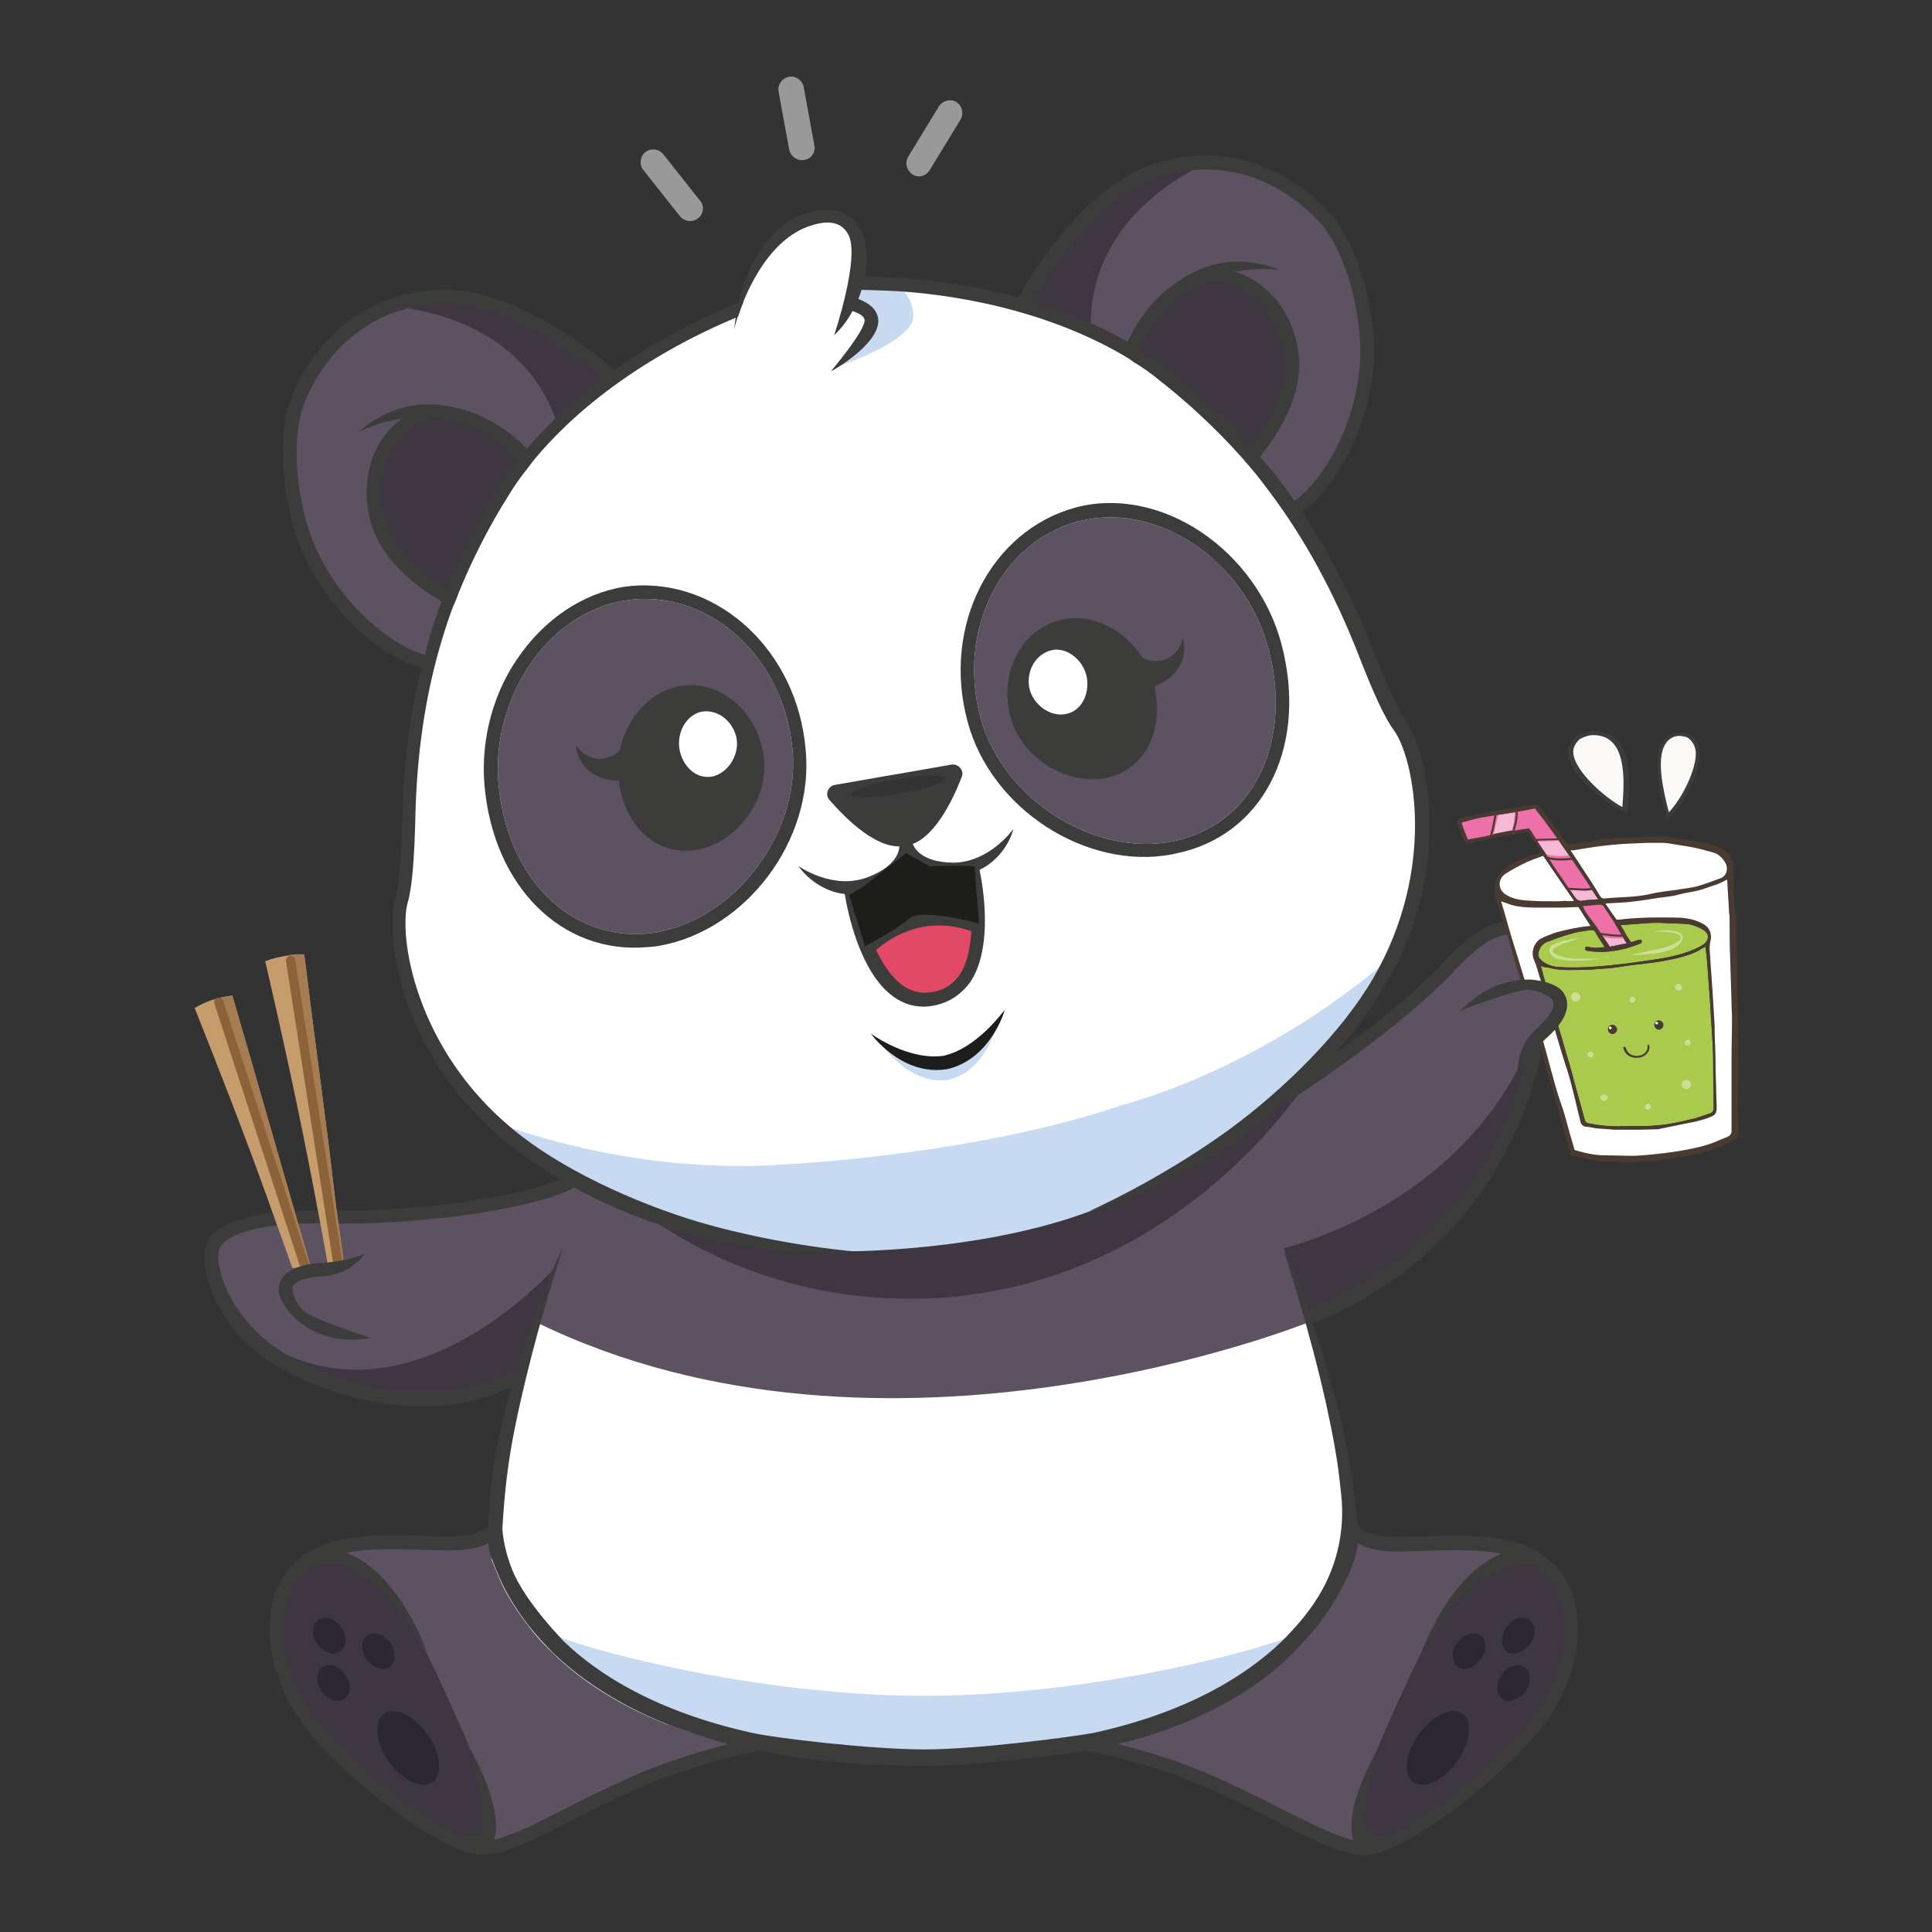 <?xml version="1.0" encoding="utf-8"?>
<!-- Generator: Adobe Illustrator 18.0.0, SVG Export Plug-In . SVG Version: 6.00 Build 0)  -->
<!DOCTYPE svg PUBLIC "-//W3C//DTD SVG 1.1//EN" "http://www.w3.org/Graphics/SVG/1.1/DTD/svg11.dtd">
<svg version="1.1" xmlns="http://www.w3.org/2000/svg" xmlns:xlink="http://www.w3.org/1999/xlink" x="0px" y="0px" width="400px"
	 height="400px" viewBox="0 0 400 400" enable-background="new 0 0 400 400" xml:space="preserve">
<rect x="0" y="0" width="400" height="400" fill="#333333" stroke="none"/>
<g id="Capa_1">
</g>
<g id="Capa_5">
</g>
<g id="Capa_2">
</g>
<g id="Capa_4">
</g>
<g id="Capa_3">
	<g>
		<g>
			<g>
				<path fill="#5C5262" d="M316.4,321c-0.6-0.4-13.9-1.8-14.8-2c-1-0.2-18.4,0.2-18.8,0c-0.4-0.2-4.3-2.8-4.3-2.8
					s-10.8,1.1-11.2,1.1c-0.4,0-44.6,30.5-44.6,30.5l6.1,13.7l30.7,11.5l22.5,10.9l9.5-4.9l22.6-17l8.2-12.9l3.2-12.2l-3.5-10.7
					L316.4,321z"/>
				<path fill="#3E3742" d="M321.2,324.8c0,0-6.4-7-13.9-0.3c-7.5,6.6-13.2,17.9-13.2,17.9s-10.2,20.9-12.2,28.8
					c-2.1,7.8,1.5,11.8,1.5,11.8s6.4-2.2,6.6-2.5c0.2-0.3,19.7-14.2,19.7-14.2s10.4-12.5,10.9-12.9c0.5-0.4,4.9-18,4.7-18.4
					C325.2,334.4,321.2,324.8,321.2,324.8z"/>
				<g>
					<path fill="#2D2830" d="M293.7,359.1c-2.8,4-3.2,8.4-1.1,9.9c2.2,1.5,6.3-0.3,9.1-4.3c2.8-4,3.2-8.4,1.1-9.9
						C300.6,353.2,296.5,355.2,293.7,359.1z"/>
					<path fill="#2D2830" d="M310.9,346.7c-1.3,1.8-1.2,4,0.1,5c1.4,1,3.5,0.2,4.8-1.5c1.3-1.8,1.2-4-0.1-5
						C314.3,344.2,312.2,344.9,310.9,346.7z"/>
					<path fill="#2D2830" d="M311.9,336.9c-1.3,1.8-1.2,4,0.1,5c1.4,1,3.5,0.2,4.8-1.5c1.3-1.8,1.2-4-0.1-5
						C315.3,334.4,313.2,335,311.9,336.9z"/>
					<path fill="#2D2830" d="M301.7,340.1c-1.3,1.8-1.2,4,0.1,5c1.4,1,3.5,0.2,4.8-1.5c1.3-1.8,1.2-4-0.1-5
						C305.1,337.6,303,338.4,301.7,340.1z"/>
				</g>
			</g>
			<path fill="#5C5262" d="M66.1,321c0.6-0.4,13.9-1.8,14.8-2c1-0.2,18.4,0.2,18.8,0c0.4-0.2,4.3-2.8,4.3-2.8s10.8,1.1,11.2,1.1
				c0.4,0,44.6,30.5,44.6,30.5l-6.1,13.7L123,372.9l-22.5,10.9L91,379l-22.6-17L60.2,349L57,336.8l3.5-10.7L66.1,321z"/>
			<path fill="#3E3742" d="M61.3,324.8c0,0,6.4-7,13.9-0.3c7.5,6.6,13.2,17.9,13.2,17.9s10.2,20.9,12.2,28.8
				c2.1,7.8-1.5,11.8-1.5,11.8s-6.4-2.2-6.6-2.5c-0.2-0.3-19.7-14.2-19.7-14.2s-10.4-12.5-10.9-12.9s-4.9-18-4.7-18.4
				C57.4,334.4,61.3,324.8,61.3,324.8z"/>
			<path fill="#FFFFFF" d="M280.6,321.3c-0.1,0.4-0.1,0.6-0.2,0.7c-0.4,1.2-0.9,2.6-1.6,4.3v0c0,0.1-0.1,0.2-0.2,0.3
				c-1.2,2.7-3,5.8-5.5,9.1c-0.2,0.3-0.4,0.5-0.6,0.8c-1.4,1.8-3.1,3.7-5.1,5.6c-4.9,4.8-12.1,9.9-22.3,14.2c-0.6,0.3-1.3,0.5-2,0.8
				l0,0c-0.4,0.2-0.8,0.3-1.2,0.5c-1.7,0.5-3.4,0.9-5.2,1.2l-23.5,2.5l-5.4,0.6l-10.8,1.1l-5.8,0.6l-3-0.3l-9.9-1.1l-15-1.6l-18.7-2
				c-2.3-0.5-4.4-1-6.5-1.6c-0.6-0.2-1.2-0.5-1.7-0.7c-10.1-4.2-17.2-9.4-22-14.1c-2-1.9-3.7-3.8-5.1-5.7c-0.3-0.4-0.6-0.8-0.9-1.2
				c-2.2-3-3.8-5.7-4.9-8.2c-0.1-0.2-0.1-0.3-0.2-0.5v0c-0.6-1.4-1.1-2.6-1.5-3.7c0-12.1,4-31.5,9.6-50.3c1.4-4.7,2.9-8.9,4.5-12.7
				c0,0,0,0,0,0c0,0,0,0,0-0.1c0.1-0.3,0.3-0.7,0.4-1c0,0,0,0,0,0c6.9-15.9,14.4-23.1,14.4-23.1l60.3-14.7l58.2,8.3
				c0,0,9.4,12,17,30.6c0,0,0,0.1,0,0.1c1,2.5,2,5,2.9,7.7c0.6,1.6,1.1,3.3,1.6,4.9C276.3,290.6,280.2,309.2,280.6,321.3z"/>
			<path fill="#5C5262" d="M51.9,253c1,0,24.8-1,24.8-1s20.2-1.7,20.5-1.8c0.3-0.1,21.3-5.2,21.3-5.2l12.2-8.3l5.7-5.8
				c0,0,56.5-11.9,56.9-11.9s56.1,9.4,56.1,9.4s4,6.5,4.4,6.5s34.3-23,34.3-23l16.7-16.3l8.3-3.9l4,3.3l2.3,6.5l-2.2,18.4l-9.3,23.3
				L292,260.8l-20.9,12.9c0,0-87.7,35.5-160.2,0l-3.4,11.6l-10.8,4.2c0,0-15.2,0.4-15.9,0c-0.8-0.4-17.2-4.4-17.2-4.4l-14.2-8.7
				l-5.1-11.7v-8L51.9,253z"/>
			<path fill="#C7DAF2" d="M273.2,335.8c-0.2,0.3-0.4,0.5-0.6,0.8c-1.4,1.8-3.1,3.7-5.1,5.6c-4.9,4.8-12.1,9.9-22.3,14.2
				c-0.6,0.3-1.3,0.5-2,0.8l0,0c-0.4,0.2-0.8,0.3-1.2,0.5c-1.6,0.6-3.3,1.2-5,1.7c-0.2,0.1-0.5,0.2-0.7,0.2l-39.2,3.5l-5.9,0.5
				l-2.9-0.3l-42.4-3.7c-0.8-0.2-1.5-0.5-2.3-0.7h0c-1.6-0.5-3.2-1.1-4.7-1.7c-0.2-0.1-0.4-0.2-0.6-0.2c-0.6-0.2-1.2-0.5-1.7-0.7
				c-10.1-4.2-17.2-9.4-22-14.1c-2-1.9-3.7-3.8-5.1-5.7c-0.3-0.4-0.6-0.8-0.9-1.2c1.8,1,3.7,2.1,5.8,3.1c0.3,0.2,0.8,0.3,1.3,0.5
				c8.4,3.3,42.1,12.2,75.6,12.2c32.9,0,65.9-8.5,75.1-12c0.8-0.3,1.4-0.5,1.8-0.7C269.9,337.6,271.6,336.7,273.2,335.8z"/>
			<g>
				
					<ellipse transform="matrix(-0.578 -0.816 0.816 -0.578 -161.923 640.241)" fill="#2D2830" cx="84.7" cy="362" rx="8.7" ry="4.9"/>
				<path fill="#2D2830" d="M71.5,346.7c1.3,1.8,1.2,4-0.1,5c-1.4,1-3.5,0.2-4.8-1.5c-1.3-1.8-1.2-4,0.1-5
					C68.1,344.2,70.2,344.9,71.5,346.7z"/>
				<path fill="#2D2830" d="M70.6,336.9c1.3,1.8,1.2,4-0.1,5c-1.4,1-3.5,0.2-4.8-1.5s-1.2-4,0.1-5C67.2,334.4,69.3,335,70.6,336.9z"
					/>
				<path fill="#2D2830" d="M80.8,340.1c1.3,1.8,1.2,4-0.1,5c-1.4,1-3.5,0.2-4.8-1.5c-1.3-1.8-1.2-4,0.1-5
					C77.4,337.6,79.5,338.4,80.8,340.1z"/>
			</g>
			<path fill="#3E3742" d="M265.8,258.4c0,0,36.6-8.3,50.9-42.2c0,0-3.6,41.4-45.7,56.5L265.8,258.4z"/>
			<path fill="#3E3742" d="M115,262.3c0,0-29,33.4-59,16.5c0,0,7,16.3,45.9,8.6l6-3.2L115,262.3z"/>
			<path fill="#3E3742" d="M127.6,246.3c1.5,1.9,38.4,25.6,70.4,22.1c32-3.5,72.8-44.8,72.8-44.8L127.6,246.3z"/>
			<path fill="#3E3742" d="M127.6,246.3c1.5,1.9,27.8,26.3,70.4,22.1c48.1-4.8,72.8-44.8,72.8-44.8L127.6,246.3z"/>
			<path fill="#3C3C3B" d="M322.5,324.7c-6.2-7.3-17.5-7-28.4-6.6c-1.1,0-2.3,0.1-3.4,0.1c-6.6,0.2-8.6-1.3-9.1-1.9
				c-0.3-0.3-0.3-0.6-0.3-0.6l-0.3-0.1c-0.5-7.4-1.8-15-3.6-22.2c0,0,0,0,0,0c-0.6-2.7-1.3-5.3-2-7.8c0,0,0,0,0,0
				c-0.5-1.7-1-3.3-1.4-4.8c0,0,0,0,0-0.1c-0.7-2.4-1.5-4.6-2.2-6.7l0,0c49.8-20.3,49.2-70.1,49.2-70.7c-0.2-6.3-2.4-10.8-6.1-12.2
				c-4.1-1.5-9.3,1-15.4,7.5c-15.6,16.8-46.5,34.9-46.8,35l1.4,2.4c0.3-0.2,31.5-18.4,47.5-35.5c5.1-5.5,9.5-7.8,12.3-6.8
				c2.5,1,4.2,4.7,4.3,9.6c0,0.5,0.6,48.3-47.3,67.9c-0.2-0.6-0.5-1.3-0.7-1.9c0,0,0-0.1-0.1-0.1c-0.2-0.6-0.4-1.2-0.6-1.7
				c-0.9-2.7-1.9-5.2-2.9-7.7c0,0,0-0.1,0-0.1c-0.4-0.9-0.7-1.4-0.8-1.6c0,0.1,0.3,0.9,0.7,2.3c-0.3-0.6-0.5-1.1-0.6-1.4
				c0,0,0,0,0,0c-0.1-0.2-0.1-0.3-0.2-0.4c0.3,1.1,5.5,16.7,9,32.7c0.7,3.3,1.4,6.6,1.9,9.8c0.5,2.8,0.8,5.7,1.1,8.5
				c0.8,7.8-1.1,15.6-5.5,22.1c-1.5,2.3-3.5,4.7-5.9,7.2c-0.3,0.3-0.6,0.6-0.8,0.8c-0.1,0.1-0.2,0.2-0.2,0.2
				c-7.1,6.8-19.2,14.6-39,18.9c-3.7,0.7-23.7,3.4-34.9,3.4s-31.4-2.4-36-3.5c-19.6-4.4-31.5-12-38.6-18.8c0,0-0.5-0.5-1.2-1.3
				c-2.5-2.7-8-9-9.9-14.5c-0.9-2.5-1.5-5-1.7-7.6v0c0.3-5,0.8-10.6,1.7-16c0.8-4.9,2-10.2,3.2-15.2c0,0,0,0,0,0l0,0
				c3.1-12.8,6.8-24.3,7.6-26.8c0,0,0,0,0,0c0.1-0.3,0.1-0.4,0.2-0.5c-0.1,0.1-0.2,0.3-0.3,0.7c0-0.1,0-0.1,0-0.1
				c-0.3,0.6-1.5,3.1-3.1,7c0,0,0,0,0,0c-1.9,4.4-4.3,10.6-6.4,17.8c-12.1,6.7-27.8,6.4-44.1-1.1c-15-6.8-18.8-20.6-17.3-23.9
				c0.6-1.3,3.9-5.5,23.2-5.1c15.1,0.3,34.5-2,45.2-5.4c11-3.5,18-11.1,18.3-11.4l-2.1-1.9c-0.1,0.1-6.8,7.4-17.1,10.7
				c-10.4,3.3-29.4,5.6-44.3,5.3c-10.4-0.2-23.2,0.8-25.9,6.8c-2,4.6,1.9,20.1,18.7,27.7c9,4.1,17.8,6.1,26,6.1
				c6.5,0,12.7-1.3,18.3-4c-2.5,9-4.6,19-4.7,28.8c0,0.1-0.1,0.1-0.2,0.2c-0.6,0.6-2.5,2-9.1,1.9c-1.1,0-2.3-0.1-3.4-0.1
				c-10.9-0.4-22.2-0.7-28.4,6.6c-6.9,8.1-5.2,22.7,4,34.1c8.5,10.4,28,25.2,35.5,25.4c0.1,0,0.2,0,0.2,0c4.7,0,11.6-3.5,19.5-7.6
				c4.9-2.5,9.9-5,15-7.1c10.3-4.2,19.4-6.2,23.1-6.9c0.2,0,0.5,0.1,0.5,0.1c8.9,1.8,19.2,2.9,31.2,3h3.8c0,0,0,0,0,0
				c12-0.1,31.3-3,31.4-3c0.2,0,0.4-0.1,0.7-0.1c3.5,0.7,12.8,2.6,23.3,6.9c5.1,2.1,10.2,4.6,15,7.1c7.9,4.1,14.8,7.6,19.5,7.6
				c0.1,0,0.2,0,0.2,0c7.5-0.2,27-15,35.5-25.4C327.7,347.4,329.4,332.8,322.5,324.7z M133.2,366.8c-5.2,2.2-10.3,4.7-15.2,7.2
				c-5.9,3-11.6,5.9-15.7,6.9c2-6.4-4.2-17.5-5-18.9c0,0,2.8,9.2,2.7,15.1c0,2.3-2.4,3.9-4.6,3c-8.1-3.5-22.1-14.4-29.2-23.2
				c-8.3-10.1-10-23.5-4.1-30.4c0,0,3.8-4.1,9-2.3c10.1,3.6,17.3,18.1,17.3,18c-0.2-0.8-5.9-16.7-16.7-20.7c5-1,10.8-0.8,16.5-0.6
				c1.1,0,2.3,0.1,3.4,0.1c4.2,0.1,7.4-0.4,9.5-1.5c0,0.3,0.1,0.5,0.1,0.8v0c0.1,0.8,0.3,1.6,0.5,2v0c0.1,0.2,0.1,0.4,0.2,0.6
				c0.4,1.1,0.9,2.4,1.5,3.7v0c0.1,0.2,0.1,0.3,0.2,0.5c1.1,2.4,2.7,5.2,4.9,8.2c0.3,0.4,0.6,0.8,0.9,1.2c1.5,1.9,3.2,3.8,5.1,5.7
				c4.9,4.7,11.9,9.8,22,14.1c0.6,0.2,1.1,0.5,1.7,0.7c0.2,0.1,0.4,0.2,0.6,0.2c1.5,0.6,3,1.1,4.7,1.7h0c0.7,0.3,1.5,0.5,2.3,0.7
				c0.8,0.3,1.7,0.5,2.5,0.8c0.2,0.1,0.4,0.1,0.6,0.2c0.6,0.2,1.3,0.3,1.9,0.5C146.4,362.2,140.1,364,133.2,366.8z M316.2,357
				c-6.8,8.4-20,18.8-28.2,22.7c-2.6,1.3-5.7-0.7-5.5-3.6c0.2-5.9,2.8-14.1,2.8-14.1c-0.8,1.4-7.1,12.5-5.1,19
				c-4.1-1-9.7-3.9-15.7-6.9c-4.9-2.5-10-5-15.2-7.2c-7-2.9-13.3-4.7-17.9-5.8c0.2-0.1,22-4.4,36.2-18.8c1.9-1.9,3.6-3.8,5.1-5.6
				c0.2-0.3,0.4-0.5,0.6-0.8c2.5-3.3,4.3-6.5,5.5-9.1c0-0.1,0.1-0.2,0.2-0.3v0c0.7-1.6,1.2-3,1.6-4.3c0-0.1,0.1-0.3,0.2-0.7
				c0-0.1,0.1-0.3,0.1-0.4c0.1-0.5,0.2-1,0.2-1.6l0,0c2.1,1.3,5.4,1.9,9.9,1.7c1.1,0,2.3-0.1,3.4-0.1c5.7-0.2,11.6-0.4,16.5,0.6
				c-10.8,4.1-16.6,20.3-16.8,21c-0.1,0.1,9-18.1,21.4-18.8c2.5,0.4,3.9,1.5,5,2.8C326.2,333.5,324.4,346.9,316.2,357z"/>
			<g>
				<g>
					<g>
						<g>
							<path fill="#5C5262" d="M86.4,61.2C69.7,64.1,63,77.8,61.2,82.3c-3.4,8.5-1.7,22.5,1.9,31.1c5,11.9,16,22.5,25.3,24.4
								L127.9,78c-3.1-2.8-20.6-18.1-36.9-17.3C89.4,60.7,87.9,60.9,86.4,61.2z"/>
						</g>
					</g>
					<path fill="#3E3742" d="M90.9,60.6c-4,0.2-8.3,1.1-11.8,2.7c0.2,0.2,32.9-0.1,37.9,31.1L127.8,78
						C124.8,75.2,107.2,59.9,90.9,60.6z"/>
					<g>
						<g>
							<path fill="#3E3742" d="M82.4,86.1c0.2-0.1,0.6-0.1,0.8-0.2l2.8-0.4l-2.3,1.7c-1.4,1.1-2.6,2.3-3.6,3.7
								c-3.1,4.3-4.1,9.8-2.9,15.6c1.7,8.6,9.9,14.5,14.6,17.2c0.7,0.4,1.3,0.7,1.9,1.1l16.5-29.8c-0.5-0.6-1.1-1.1-1.5-1.7
								c-5.2-5.3-11.2-8.3-18-8.9h-0.1c-4.6-0.4-8.5,0.9-11.2,2.3C80.2,86.5,81.3,86.2,82.4,86.1z"/>
						</g>
					</g>
					<path fill="#3C3C3B" d="M109.1,92.9c-6.1-6.2-12.7-8.6-18.6-9.1c-9.8-0.9-16.3,5.7-16.3,5.7c0.3-0.2,3.8-2.1,9-2.8
						c-1.4,1-2.7,2.3-3.8,3.8c-3.2,4.4-4.2,10.2-3,16.2c1.8,8.9,10,14.9,14.9,17.7c1.1,0.6,1.9,1.1,2.5,1.4c0.3-0.9,0.7-1.8,1.1-2.7
						c-0.6-0.3-1.5-0.8-2.5-1.4c-4.4-2.7-11.6-8.1-13.2-15.6c-1.1-5.3-0.2-10.2,2.6-14c2.1-3,6-5.9,9.1-5.5c5.2,0.6,11,2.9,16.4,8.5
						c0.6,0.6,1.2,1.4,1.9,2.1l0.1-0.1c0.6-0.8,1.1-1.5,1.7-2.2C110.3,94.2,109.7,93.4,109.1,92.9z"/>
					<g>
						<path fill="#3C3C3B" d="M88.6,138.5c-9.6-1.7-21.2-12.7-26.3-24.9c-3.6-8.7-5.3-22.9-1.9-31.5c1.9-4.9,9.9-21.1,30.4-22.1
							c17.7-0.8,37,17.1,37.9,18l-1.9,2c-0.2-0.2-19.3-18-35.8-17.1c-18.8,0.9-26.1,15.8-27.9,20.3c-3.2,8-1.5,21.3,1.9,29.4
							c5.3,12.6,16.7,21.9,24.2,23.3L88.6,138.5z"/>
					</g>
				</g>
				<g>
					<g>
						<g>
							<g>
								<path fill="#5C5262" d="M238.6,34.6c-15.5,4.8-26.9,25.2-28.7,28.9l57.4,42.7c8.1-5,14.9-18.8,15.4-31.6
									c0.5-9.3-2.8-23-8.8-29.8c-3.2-3.6-14.2-14.2-30.9-11.2C241.6,33.8,240.2,34.2,238.6,34.6z"/>
							</g>
						</g>
						<g>
							<g>
								<path fill="#3E3742" d="M258.5,55.3c-3.1-0.4-7.2-0.3-11.3,1.6h-0.1c-6.1,2.9-10.8,7.8-13.9,14.5c-0.3,0.7-0.6,1.4-0.9,2.1
									L258,95.8c0.4-0.4,0.9-1,1.4-1.6c3.5-4.2,9.1-12.5,7.8-21.2c-0.9-5.9-3.7-10.8-8.1-13.7c-1.5-1-3-1.7-4.7-2.2l-2.8-0.8
									l2.8-0.6c0.3-0.1,0.6-0.1,0.8-0.2C256.4,55.4,257.5,55.3,258.5,55.3z"/>
							</g>
						</g>
					</g>
					<path fill="#3E3742" d="M239.6,34.5c3.9-1.2,8.2-1.8,12-1.5c-0.2,0.2-31,11.2-25,42.1l-15.8-11.6
						C212.7,59.7,224.1,39.3,239.6,34.5z"/>
					<path fill="#3C3C3B" d="M268.8,72.8c-0.9-6.1-3.9-11.1-8.3-14.2c-1.5-1.1-3.2-1.8-4.9-2.3c0,0,0,0-0.1,0c5.1-1,9-0.5,9.4-0.4
						c0,0-8.4-4-17.2,0.2c-5.3,2.5-10.8,7-14.3,14.9c-0.3,0.8-0.7,1.7-1.1,2.6c0.8,0.5,1.6,0.9,2.3,1.5h0.1c0.3-0.9,0.6-1.8,1.1-2.6
						c3.2-7.1,7.8-11.3,12.5-13.6c3.3-1.6,7.4,0,10.4,2.1c3.8,2.6,6.4,7,7.2,12.3c1.1,7.6-3.8,15.1-7,19.2c-0.7,0.9-1.4,1.6-1.9,2.1
						c0.6,0.7,1.3,1.5,1.9,2.2c0.5-0.5,1.1-1.2,1.9-2.1C264.3,90.3,270.1,81.8,268.8,72.8z"/>
					<g>
						<path fill="#3C3C3B" d="M268.2,106.9c8.4-4.9,15.6-19.2,16.2-32.4c0.5-9.4-2.8-23.3-9-30.3c-3.6-4-16.6-16.4-36.1-10.4
							c-17,5.3-29,28.8-29.4,29.8l2.5,1.3c0.1-0.2,12-23.5,27.7-28.3c18-5.6,29.9,5.9,33.2,9.5c5.7,6.5,8.7,19.4,8.3,28.3
							c-0.6,13.7-8.2,26.3-14.8,30.1L268.2,106.9z"/>
					</g>
				</g>
				<g>
					<path fill="#FFFFFF" d="M172.5,258.2c4.9-0.1,33.4-1.1,55.7-9.7l0,0c38.2-11.8,80.6-58.8,60.9-98.1c-2.2-3-5.3-10.4-7.4-15.9
						c-9.9-25.3-26.4-48.1-49.7-62.1c-15.2-9.4-40.9-13.8-55.4-13.3c1.5-7.3,1.2-15.9-9.1-13.7c-9.4,2.5-12.7,12.4-14.2,18.4
						c-45.8,17.3-68.1,55.5-69.6,105.5c-0.2,6-0.5,13.9-1.5,17.5C77.2,229.7,132,260,172.5,258.2z"/>
				</g>
				<path fill="#C7DAF2" d="M232,228.9L232,228.9c-28.3,9.6-63.9,11.9-70,12.2c-19.6,1.4-41.6-2-60.7-9.2
					c18.6,17.2,47.6,25.2,71.3,27.1c10.4,0.8,53.2-8.3,53.2-8.3c22.6-7,49.3-28.7,61-51.5C270.9,212.7,250.9,223.6,232,228.9z"/>
				<g>
					<g>
						<g>
							<path fill="#5C5262" d="M129,124.4c-7.1,1.2-13.8,5.6-18.6,12.2c-5.3,7.3-8,16.6-7.2,25.6c1.7,19.4,14.6,32.4,30.6,31.1
								c17.1-1.5,31.9-19.9,30.3-37.9l0,0c-1.6-18.7-16.4-32.8-33-31.3C130.5,124.2,129.8,124.3,129,124.4z"/>
						</g>
					</g>
					<g>
						<path fill="#3C3C3B" d="M136.6,195.8c-0.9,0.2-1.8,0.2-2.7,0.3c-17.6,1.5-31.8-12.6-33.6-33.6c-0.8-9.6,1.9-19.7,7.8-27.5
							c5.8-7.9,14.2-12.9,22.7-13.7c18.1-1.5,34.3,13.6,36,33.9l0,0C168.6,174,154.4,192.6,136.6,195.8z M129,124.4
							c-7.1,1.2-13.8,5.6-18.6,12.2c-5.3,7.3-8,16.6-7.2,25.6c1.7,19.4,14.6,32.4,30.6,31.1c17.1-1.5,31.9-19.9,30.3-37.9l0,0
							c-1.6-18.7-16.4-32.8-33-31.3C130.5,124.2,129.8,124.3,129,124.4z"/>
					</g>
					<g>
						<path fill="#3C3C3B" d="M158.2,157.4c0.8,9.2-6.8,18-15,18.7c-8.3,0.7-14.4-6.1-15.2-15.4c-0.8-9.2,5.6-18.1,13.8-18.8
							C150.1,141.2,157.4,148.2,158.2,157.4z"/>
					</g>
					<g>
						<path fill="#FFFFFF" d="M152.4,152.4c0.9,3.6-1.5,7.4-4.6,8.3c-3.2,0.8-6.1-1.5-7-5c-0.9-3.6,1-7.4,4.2-8.3
							C148.1,146.7,151.4,148.8,152.4,152.4z"/>
					</g>
					<g>
						<path fill="#3C3C3B" d="M135.5,159.4c-5.7,4-15.4,2.9-16.3-5.2c2.9,4.4,8.6,3.6,10.7-1.1L135.5,159.4z"/>
					</g>
				</g>
				<g>
					<g>
						<g>
							<path fill="#5C5262" d="M223.3,107.9c-16.1,4.3-25.2,22.6-20.3,40.7l0,0c4.7,17.4,24.8,29.7,41.5,25.2
								c15.5-4.1,23.1-20.8,18.1-39.6c-2.3-8.7-8-16.6-15.5-21.6c-6.8-4.5-14.6-6.4-21.7-5.1C224.7,107.6,224,107.8,223.3,107.9z"/>
						</g>
					</g>
					<g>
						<path fill="#3C3C3B" d="M200.3,149.3L200.3,149.3c-5.3-19.7,4.8-39.4,22.3-44.2c8.4-2.3,17.9-0.4,26,5
							c8.1,5.4,14.2,13.8,16.7,23.2c5.4,20.4-3,38.5-20.1,43c-0.9,0.2-1.7,0.4-2.6,0.6C224.9,180.2,205.1,167.5,200.3,149.3z
							 M223.3,107.9c-16.1,4.3-25.2,22.6-20.3,40.7l0,0c4.7,17.4,24.8,29.7,41.5,25.2c15.5-4.1,23.1-20.8,18.1-39.6
							c-2.3-8.7-8-16.6-15.5-21.6c-6.8-4.5-14.6-6.4-21.7-5.1C224.7,107.6,224,107.8,223.3,107.9z"/>
					</g>
					<g>
						<path fill="#3C3C3B" d="M209.2,148.4c2.4,9,12.5,14.6,20.5,12.5c8-2.1,11.5-10.7,9.1-19.6c-2.4-9-11.5-15-19.4-12.9
							C211.3,130.5,206.8,139.5,209.2,148.4z"/>
					</g>
					<g>
						<path fill="#FFFFFF" d="M213,141.7c0.3,3.6,3.9,6.6,7.2,6.2c3.2-0.3,5.2-3.4,4.9-7c-0.3-3.6-3.5-6.6-6.7-6.4
							C215,134.9,212.7,138.1,213,141.7z"/>
					</g>
					<g>
						<path fill="#3C3C3B" d="M231.3,142.5c6.8,1.8,15.5-2.6,13.6-10.4c-1.2,5.2-6.8,6.2-10.4,2.7L231.3,142.5z"/>
					</g>
				</g>
				<path fill="#C7DAF2" d="M172.8,76.1c-0.3,0.1,16.7-5.3,16.3-10.9c-0.3-5.6-5-6.6-5-6.6l-6.3,0.3l-2.1,4.3l3.8,1.3
					C179.5,64.4,182.5,72,172.8,76.1z"/>
				<path fill="#3C3C3B" d="M181.8,65.9c-0.3-1.8-1.7-3.1-4.1-4c2.1-5.2,2.4-11,0.4-14.6c-1.1-1.9-3.9-5-10.2-3.4
					c-9.6,2.5-13.4,12.4-15,18.8c-0.3,1.2-0.5,2.3-0.6,3.2c-0.2,1.3-0.3,2.2-0.3,2.3c0,0,0.2-1,0.7-2.5c0.2-0.8,0.6-1.9,1.1-3
					c2.3-5.7,7-14.2,14.8-16.2c3.5-1,5.8-0.2,7,2c2.6,4.6-2.9,20.9-2.9,20.9c1.5-1.4,2.8-3.1,3.8-5c1.5,0.5,2.4,1.1,2.5,1.8
					c0.3,2.1-7,10.7-7,10.7C173.8,76,182.5,70.6,181.8,65.9z"/>
				<g>
					<g>
						<path fill="#3C3C3B" d="M197,158.3l-12,2.1h-0.1l-12,2.1c-1.5,0.2-2.2,2.1-1.1,3.2c3.4,3.9,10.1,10.6,15.7,9.4l0,0l0,0l0,0
							l0,0c5.6-0.7,9.7-9.3,11.6-14.2C199.7,159.6,198.5,158.1,197,158.3z"/>
						<path fill="#353435" d="M195.8,161.1c0.2,0.8-4.1,2.3-9.5,3.2c-5.4,1-9.9,1.1-10.1,0.2c-0.2-0.8,4.1-2.3,9.5-3.2
							C191.1,160.3,195.6,160.3,195.8,161.1z"/>
					</g>
					<g>
						<path fill="#C7DAF2" d="M195.7,220.8c-6.6,0.8-13.4-4.9-13.4-4.9c0.2,0.3,5.8,8.7,13.8,7.7h0.1c7.9-1.7,10.3-11.6,10.4-12
							C206.6,211.5,202.1,219.3,195.7,220.8z"/>
						<path fill="#1D1E1C" d="M195.3,218.6c-7.4,1-15-4.6-15-4.6c0.2,0.3,6.4,8.7,15.5,7.4h0.1c9-1.9,12-11.8,12.1-12.2
							C207.8,209.1,202.5,217,195.3,218.6z"/>
					</g>
					<g>
						<path fill="#E14967" d="M179.6,195.9c0,0,10.2-8.3,22.1-4.5c0,0,0.7,12-6.8,14.6c-7.5,2.6-13.4-5.5-13.4-5.5L179.6,195.9z"/>
						<path fill="#3C3C3B" d="M209.8,171.6c0.2-0.2-4.8,7-12.5,7c-6.4-0.1-7.9-2.9-8.3-3.8c0-0.1,0-0.2,0-0.2H189l-1.4,0.2l-1.4,0.2
							h-0.1c0,0,0,0.1,0.1,0.2c0,0.9-0.5,4.1-6.5,6.4c-7.3,2.8-14.4-2.3-14.4-2.3c1.5,2.2,5,5.3,9.6,5.8c0.5,3.2,3,16.1,10,21.2
							c2.5,1.8,5.3,2.5,8.4,1.9c3.2-0.6,5.7-2.3,7.6-4.9c4.8-7.2,2.6-20,1.9-23.2C207,178.1,209.2,174.1,209.8,171.6z M198.7,201.8
							c-1.4,2-3.2,3.2-5.7,3.6c-2.3,0.4-4.4-0.1-6.3-1.5c-2.2-1.7-4-4.4-5.3-7.2c1.9-1.7,9.3-7.6,19.7-3.9
							C200.9,196.1,200.3,199.4,198.7,201.8z M201.2,189.9c-10.1-3.1-17.9,1.8-20.9,4.2c-1.4-3.8-2.1-7.4-2.4-9.1
							c0.1,0,0.3,0,0.4-0.1c0.8-0.2,1.6-0.4,2.4-0.6c4.4-1.7,6.5-4,7.4-5.8c1.5,1.5,4.3,2.9,9,3c0.9,0,1.8-0.1,2.5-0.2
							c0.2,0,0.4-0.1,0.6-0.1C200.5,182.8,201.1,186.2,201.2,189.9z"/>
						<path fill="#1D1E1C" d="M175.8,185.3l2.9-1.7l8.9-7c0,0,4.9,2.9,5.1,2.8c0.2-0.1,9.1-0.4,9.1,0.1s0.9,11.7,0.9,11.7
							s-11.9-3.3-14.5-1c-2.6,2.3-9.1,5.7-9.1,5.7L175.8,185.3z"/>
					</g>
				</g>
				<path fill="#C7DAF2" d="M172.6,259.1c0,0,32.3,0.6,56.5-9.7L172.6,259.1z"/>
				<g>
					<path fill="#3C3C3B" d="M225.4,250.8c20-5.4,46.8-22,61.4-46.9c14.8-25.2,8.2-49.2,4.3-54.6c-1.6-2.3-4.1-7.7-7.2-15.6
						c-3.9-10-8.7-19.3-14.3-27.7c-0.5-0.8-1.1-1.5-1.6-2.3c-0.8-1.2-1.7-2.4-2.6-3.6c-1.4-1.9-2.9-3.7-4.5-5.6
						c-0.6-0.7-1.2-1.5-1.9-2.2c-5.2-5.7-11.1-11.2-17.1-15.9c-1.9-1.5-4-2.9-6-4.1c-0.8-0.5-1.6-1-2.4-1.5
						c-6.5-3.7-13.3-6.5-19.8-8.4c-1-0.3-1.9-0.6-2.8-0.8c-11.8-3.2-22.2-4-27-4.2c-1.8-0.1-5.7-0.2-5.8-0.2L178,60
						c0.1,0,4.1,0.1,6,0.2c7.8,0.3,29.4,2.3,48.3,13.2c0.8,0.5,1.6,0.9,2.3,1.5c1.9,1.1,3.7,2.4,5.4,3.8
						c5.9,4.6,11.8,10.1,16.9,15.8c0.6,0.7,1.3,1.5,1.9,2.2c1.5,1.7,2.8,3.5,4.1,5.2c7.3,9.7,13.3,20.9,18.1,33
						c3.2,8.3,5.7,13.8,7.6,16.3c4.2,5.8,8.9,28.8-4.4,51.5c-6.3,10.8-18,22.6-29.9,31.3C239.8,244.5,225.4,250.8,225.4,250.8z"/>
				</g>
				<g>
					<path fill="#3C3C3B" d="M153.9,62.6c-0.5,1.1-0.8,2.2-1.1,3c-0.2,0.1-0.3,0.1-0.5,0.2c-6.8,2.8-27.1,12-41.4,29
						c-0.6,0.7-1.1,1.4-1.7,2.2c-1.4,1.7-2.7,3.6-3.8,5.4c-4,6.3-7.7,13.5-10.5,20.5c-0.3,0.9-0.7,1.8-1.1,2.7
						c-0.8,2.1-1.5,4.2-2.1,6.2c-3.6,11.6-5.4,24.1-5.7,37.2c-0.2,8.9-0.7,14.9-1.6,17.9c-1.9,6.9,1.5,30.2,21.8,46.9
						c9.6,8,24.7,15.1,38.8,19.3c17.3,5,33.1,6.1,33.1,6.1c-20.6,1.8-51.4-4.7-73.7-23.1c-22.5-18.6-24.5-43.4-22.6-49.8
						c0.8-2.7,1.3-8.7,1.5-17.1c0.2-10.8,1.5-21.1,4-31c0.2-0.9,0.5-1.9,0.7-2.8c0.4-1.5,0.8-2.8,1.2-4.3c0.6-2.2,1.5-4.5,2.3-6.8
						c0.3-0.9,0.6-1.8,1.1-2.7c2.9-7.1,6.6-14.3,10.6-20.7c1.3-2.1,2.8-4,4.2-5.9c0.6-0.7,1.2-1.5,1.8-2.2
						c4.9-5.7,10.4-10.6,15.8-14.6c0.8-0.6,1.6-1.1,2.3-1.7c11.8-8.3,22.9-12.8,25.8-13.9c0.5-0.2,0.7-0.2,0.7-0.2L153.9,62.6z"/>
				</g>
			</g>
		</g>
		<g>
			<path fill="#C69C6D" d="M71.3,262.6c-0.5,0-1,0-1.5,0c-0.6,0-1.2,0-1.8,0c-0.9-5.4-2-10.8-3.1-16.8c-2.9-15.2-6.3-30.9-10-46.8
				c1.6-0.6,3.3-1,5-1.2c1-0.1,2.1-0.2,3.1-0.1c1.2,9.6,2.4,19.2,3.7,28.8l0,0.1c0.8,6.1,1.6,12.3,2.3,18.4l0.6,5
				C70.2,254.2,70.8,258.4,71.3,262.6z"/>
			<path fill="#A67C52" d="M71.3,262.6c-0.5,0-1,0-1.5,0l-9.9-64.9c1-0.1,2.1-0.2,3.1-0.1c1.2,9.6,2.4,19.2,3.7,28.8l0,0.1
				c0.8,6.1,1.6,12.3,2.3,18.4l0.6,5C70.2,254.2,70.8,258.4,71.3,262.6z"/>
			<path fill="#C69C6D" d="M64.4,262.6c-0.4,0-0.7,0-1.1,0c-0.9,0-1.8,0-2.8-0.1c-1.7-4.9-3.5-9.8-5.2-14.6
				c-4.6-12.8-9.7-25.9-15-39.2c1.5-0.9,3.1-1.6,4.8-2c1-0.3,2-0.4,3-0.6c3.9,13.6,7.9,27.3,11.8,40.9L64.4,262.6z"/>
			<path fill="#A67C52" d="M59.9,247l4.5,15.6c-0.4,0-0.7,0-1.1,0l-18.2-55.9c1-0.3,2-0.4,3-0.6C52.1,219.7,56,233.4,59.9,247z"/>
			<path fill="#8C6239" d="M60,197.9c-0.5,0.1-0.9,0.6-0.8,1.1l10.1,64.6c0.1,0.5,0.5,0.8,1,0.8c0,0,0,0,0.1,0
				c0.5-0.1,0.9-0.6,0.8-1.1l-10.1-64.6C61,198.2,60.5,197.8,60,197.9"/>
			<path fill="#8C6239" d="M46.2,207.2c-0.2-0.5-0.7-0.8-1.2-0.6c-0.5,0.2-0.8,0.7-0.6,1.2l18.4,56.5c0.1,0.4,0.6,0.7,1,0.6
				c0.1,0,0.1,0,0.2,0c0.5-0.2,0.8-0.7,0.6-1.2L46.2,207.2z"/>
		</g>
		<g>
			<path fill="#5C5262" d="M72.7,261.2l-11.8,3.1l-2.3,3.4l2.5,3.5c0,0,3.1,2.4,3.4,2.5c0.2,0.1,4.7,1.4,4.7,1.4l5.8,1.6L72.7,261.2
				z"/>
			<g>
				<path fill="#3C3C3B" d="M68.4,276.8c-3.4-0.8-5.7-2.4-7-3.6c-2.2-2-3.7-4.4-3.7-6.3c0-1.5,0.9-4.9,8.6-5.4
					c5.7-0.3,9.1-1.9,9.2-1.9c0,0-2.7,4.3-9,4.7c-4.4,0.2-6,1.5-6,2.6c0,0.5,0.5,2.9,2.6,4.7c1.9,1.6,13.7,5.4,13.7,5.4
					C73.4,277.6,70.6,277.4,68.4,276.8z"/>
			</g>
		</g>
		<g>
			<g>
				<path fill="#999999" d="M144.5,45.2L144.5,45.2c-1.1,0.9-2.8,0.7-3.7-0.4l-7.6-9.6c-0.9-1.1-0.7-2.8,0.4-3.7l0,0
					c1.1-0.9,2.8-0.7,3.7,0.4l7.6,9.6C145.9,42.6,145.7,44.3,144.5,45.2z"/>
				<path fill="#999999" d="M188.9,36.1L188.9,36.1c-1.2-0.8-1.6-2.4-0.9-3.6l6.4-10.5c0.8-1.2,2.4-1.6,3.6-0.9l0,0
					c1.2,0.8,1.6,2.4,0.9,3.6l-6.4,10.5C191.7,36.5,190.1,36.9,188.9,36.1z"/>
				<path fill="#999999" d="M166.5,33.1L166.5,33.1c-1.4,0.3-2.8-0.7-3.1-2.1L161.2,19c-0.3-1.4,0.7-2.8,2.1-3.1l0,0
					c1.4-0.3,2.8,0.7,3.1,2.1l2.2,12.1C168.9,31.5,168,32.9,166.5,33.1z"/>
			</g>
		</g>
		<g>
			<g>
				<g>
					<path fill-rule="evenodd" clip-rule="evenodd" fill="#AACA4E" d="M319,200c0.2,0.7,0.4,1.2,0.5,1.8c0.9,3.2,1.8,6.4,2.8,9.6
						c0.6,2,1.2,3.9,1.7,5.8c0.7,2.3,1.4,4.6,2,7c0.7,2.5,1.4,5.1,2.1,7.6c0.1,0.5,0.4,0.7,0.9,0.8c2,0.4,3.9,0.6,6,0.6
						c2.3-0.1,4.6,0,6.8-0.1c1.4-0.1,2.9-0.2,4.3-0.5c1.7-0.3,3.4-0.7,5-1.1c1-0.3,2-0.7,3-1c0.5-0.2,0.7-0.6,0.7-1.1
						c0-2.6-0.1-5.1-0.1-7.7c0-1.7,0-3.4-0.1-5.2c-0.2-3.3-0.4-6.5-0.6-9.8c-0.2-2.7-0.4-5.4-0.6-8.1c-0.1-0.8-0.2-1.7-0.3-2.6
						c-0.6,0.3-1.1,0.6-1.6,0.9c-2,1-4.2,1.5-6.3,1.9c-2.4,0.5-4.8,0.7-7.2,1c-1.7,0.2-3.3,0.5-5,0.7c-0.2,0-0.3,0-0.5,0
						c-1.6,0.1-3.3,0.3-4.9,0.3c-2.4,0-4.8,0.2-7.1-0.5C320,200.4,319.6,200.2,319,200z"/>
					<path fill-rule="evenodd" clip-rule="evenodd" fill="#AACA4E" d="M332.2,196.1c-0.7-1.2-1.4-2.1-1.9-3.1
						c-0.3-0.5-0.7-0.5-1.2-0.4c-1.2,0.2-2.5,0.3-3.7,0.7c-1.6,0.4-3.2,1-4.8,1.6c-0.9,0.3-1.6,0.9-1.9,1.8
						c-0.4,0.9-0.2,1.6,0.5,2.2c1,0.8,2.1,1.2,3.4,1.3c2.7,0.2,5.4,0.1,8.1-0.1c3.9-0.3,7.7-0.8,11.6-1.4c2.9-0.4,5.7-1,8.4-2.1
						c0.6-0.3,1.3-0.6,1.9-1c1.3-0.9,1.4-2.3,0-3.1c-1-0.6-2.2-1.1-3.4-1.2c-1.5-0.1-3.1-0.1-4.6-0.2c-3-0.2-5.9,0.3-9.1,0.4
						c0.4,0.7,0.8,1.3,1.1,1.9c0.3,0.6,0.7,1.1,1.1,1.7c0.5-0.2,1-0.3,1.5-0.5c0.3-0.1,0.6-0.1,0.7,0.2c0.1,0.3-0.1,0.5-0.4,0.6
						c-1.2,0.4-2.3,0.9-3.5,1.1c-2,0.5-4,0.7-6.1,0.5c-0.4,0-0.7-0.1-1-0.1c-0.4,0-0.8-0.2-0.7-0.6c0.1-0.5,0.5-0.3,0.9-0.2
						C329.9,196.3,331,196.2,332.2,196.1z"/>
					<path fill-rule="evenodd" clip-rule="evenodd" fill="#F6B8D5" d="M316.6,171.4c0.7,1.2,1.4,2.3,2.1,3.4c1,1.5,2,2.9,2.9,4.4
						c1.5,2.2,3,4.4,4.5,6.6c0.4,0.5,0.8,0.8,1.5,0.7c1-0.2,2.1-0.2,3.3-0.3c-4.2-6.5-8.4-12.8-13.1-18.8c-0.7,0.1-1.4,0.3-2.1,0.4
						c-2.8,0.5-5.7,0.9-8.5,1.4c-1.4,0.2-2.8,0.6-4.2,1c-0.1,0-0.2,0.1-0.4,0.2c0.4,1.1,0.8,2.2,1.3,3.4
						C308.2,172.9,312.4,171.9,316.6,171.4z"/>
					
						<path fill-rule="evenodd" clip-rule="evenodd" fill="#ED70A8" stroke="#ED70A8" stroke-linecap="round" stroke-linejoin="round" stroke-miterlimit="10" d="
						M303.1,170c1.4-0.3,2.8-0.7,4.2-1c0.8-0.1,1.7-0.3,2.5-0.4c-0.5,1.4-0.7,2.8-1.1,4.2c-1.6,0.3-3.2,0.6-4.8,0.9
						c-0.4-1.2-0.9-2.3-1.3-3.4C302.8,170.1,302.9,170,303.1,170z"/>
					
						<path fill-rule="evenodd" clip-rule="evenodd" fill="#ED70A8" stroke="#ED70A8" stroke-linecap="round" stroke-linejoin="round" stroke-miterlimit="10" d="
						M325.3,177.5c1.4,2.1,2.8,4.2,4.2,6.3c-1.5,0-3-0.1-4.6,0.1c-1.1-1.6-2.2-3.2-3.3-4.8c-0.4-0.5-0.7-1.1-1.1-1.6
						C322.2,177.8,323.7,177.8,325.3,177.5z"/>
					
						<path fill-rule="evenodd" clip-rule="evenodd" fill="#ED70A8" stroke="#ED70A8" stroke-linecap="round" stroke-linejoin="round" stroke-miterlimit="10" d="
						M314.1,167.9c0.5-0.1,1.1-0.2,1.6-0.3c0.7-0.1,1.4-0.3,2.1-0.4c1.6,2.1,3.2,4.2,4.7,6.4c-1.5,0.1-3,0.1-4.4,0.1
						c0,0-0.1,0-0.1,0c-0.5-0.8-0.9-1.5-1.4-2.4c-1,0.1-2,0.3-3,0.4C314,170.6,314,169.2,314.1,167.9z"/>
					<path fill-rule="evenodd" clip-rule="evenodd" fill="#F6B8D5" d="M336.8,195.4c-1-1.8-1.9-3.4-2.9-4.9
						c-0.6-0.9-1.2-1.8-1.8-2.7c-0.2-0.4-0.5-0.5-1-0.5c-1.1,0.1-2.2,0.2-3.4,0.3c0.7,1.7,1.9,2.9,2.8,4.2c0.9,1.4,1.8,2.7,2.8,4.2
						C334.3,195.9,335.5,195.6,336.8,195.4z"/>
					
						<path fill-rule="evenodd" clip-rule="evenodd" fill="#ED70A8" stroke="#ED70A8" stroke-linecap="round" stroke-linejoin="round" stroke-miterlimit="10" d="
						M331.1,187.3c0.4,0,0.7,0.1,1,0.5c0.6,0.9,1.3,1.8,1.8,2.7c0.7,1.1,1.3,2.2,2,3.3c-1.5,0-3.1,0.1-4.5-0.6c0,0,0,0-0.1,0
						c-0.3-0.4-0.6-0.9-0.8-1.3c-0.9-1.4-2-2.6-2.8-4.2C328.9,187.5,330,187.4,331.1,187.3z"/>
					<path fill-rule="evenodd" clip-rule="evenodd" fill="#4A3B32" d="M303,169.2c2.1-0.4,4.1-0.9,6.2-1.2c2.7-0.5,5.3-0.9,8-1.4
						c0.7-0.1,1.2-0.1,1.6,0.5c0.2,0.3,0.4,0.5,0.7,0.8c1.4,1.9,2.8,3.8,4.1,5.7c0.9,1.3,0.9,1.3,2.6,1.1c1.8-0.3,3.6-0.6,5.4-0.9
						c2-0.3,4.1-0.4,6.1-0.4c3.1-0.1,6.2-0.4,9.2,0.1c1.2,0.2,2.5,0.4,3.7,0.6c2.1,0.2,4.1,0.8,5.9,1.7c1.5,0.7,2.4,2,2.4,3.7
						c0,3.5,0,7,0.5,10.5c0.1,0.5,0,0.9,0,1.4c0,1.4,0,2.9,0.1,4.3c0.1,2.2,0.2,4.4,0.2,6.6c0,2.1,0,4.3,0.1,6.4
						c0,3.7,0.1,7.4,0.1,11.2c0,2.8-0.1,5.6-0.1,8.4c0,2,0,4,0.1,6c0,0.7-0.2,1.3-0.8,1.6c-1.2,0.6-2.4,1.3-3.7,1.8
						c-2.2,0.9-4.6,1.3-6.9,1.8c-1.4,0.3-2.9,0.3-4.4,0.6c-1.9,0.4-3.9,0.4-5.9,0.5c-1.8,0.1-3.6-0.1-5.3-0.1c-0.6,0-1.1,0-1.7-0.1
						c-1.8-0.3-3.5-0.6-5.3-1c-0.5-0.1-0.7-0.3-0.8-0.8c-1-3.4-1.9-6.9-2.9-10.3c-1.4-4.9-2.8-9.8-4.2-14.7
						c-0.5-1.7-0.9-3.4-1.4-5.1c-0.9-3-1.9-5.9-2.8-8.8c-1.2-4.4-2.4-8.9-4-13.2c-0.4-1-0.4-1.9-0.3-3c0.2-2,1.3-3.4,3-4.3
						c1.7-0.9,3.3-1.8,5.2-2.3c0.5-0.1,0.9-0.4,1.4-0.6c-0.8-1.2-1.5-2.3-2.2-3.4c-0.3-0.4-0.6-0.6-1.1-0.5c-1.7,0.3-3.3,0.5-5,0.8
						c-2.1,0.4-4.3,0.9-6.4,1.3c-0.8,0.2-1.2-0.1-1.5-0.8c-0.4-1.1-0.8-2.3-1.2-3.4C301.9,169.7,302.3,169.3,303,169.2z
						 M319.5,201.8c0.9,3.2,1.8,6.4,2.8,9.6c0.6,2,1.2,3.9,1.7,5.8c0.7,2.3,1.4,4.6,2,7c0.7,2.5,1.4,5.1,2.1,7.6
						c0.1,0.5,0.4,0.7,0.9,0.8c2,0.4,3.9,0.6,6,0.6c2.3-0.1,4.6,0,6.8-0.1c1.4-0.1,2.9-0.2,4.3-0.5c1.7-0.3,3.4-0.7,5-1.1
						c1-0.3,2-0.7,3-1c0.5-0.2,0.7-0.6,0.7-1.1c0-2.6-0.1-5.1-0.1-7.7c0-1.7,0-3.4-0.1-5.2c-0.2-3.3-0.4-6.5-0.6-9.8
						c-0.2-2.7-0.4-5.4-0.6-8.1c-0.1-0.8-0.2-1.7-0.3-2.6c-0.6,0.3-1.1,0.6-1.6,0.9c-2,1-4.2,1.5-6.3,1.9c-2.4,0.5-4.8,0.7-7.2,1
						c-1.7,0.2-3.3,0.5-5,0.7c-0.2,0-0.3,0-0.5,0c-1.6,0.1-3.3,0.3-4.9,0.3c-2.4,0-4.8,0.2-7.1-0.5c-0.5-0.1-0.9-0.3-1.5-0.5
						C319.2,200.7,319.3,201.2,319.5,201.8z M326.9,187.8c-1.3,0-2.5,0.1-3.7,0.1c-1.8,0-3.5,0-5.3,0c-1.6,0-3.2-0.1-4.7-0.5
						c-0.7-0.2-1.4-0.5-2.3-0.8c0.2,0.6,0.3,1.2,0.5,1.7c0.8,2.8,1.6,5.7,2.5,8.5c1.1,3.7,2.3,7.4,3.4,11.1c0.4,1.2,0.6,2.4,1,3.5
						c1.5,4.4,2.5,8.8,3.8,13.3c0.5,1.8,1.1,3.5,1.7,5.3c0.5,1.6,0.9,3.3,1.4,5c0.3,1,0.6,2,0.9,3.1c2,0.6,4.2,1.1,6.3,1.1
						c1.9,0,3.8,0.1,5.7,0.1c1.4,0,2.9-0.2,4.3-0.3c1.8-0.2,3.6-0.4,5.4-0.7c2.2-0.4,4.5-0.8,6.7-1.6c1.1-0.4,2.1-0.9,3.2-1.3
						c0.5-0.2,0.9-0.6,0.9-1.3c0-1.9,0-3.7,0-5.6c0-2,0-4,0-6c0-1.1,0-2.2,0-3.4c0-2.7,0.1-5.5,0.1-8.2c0-1.1-0.1-2.2-0.1-3.3
						c-0.1-3.2-0.2-6.5-0.3-9.7c-0.1-2.5-0.1-5.1-0.1-7.6c0-0.4,0-0.8-0.1-1.2c-0.1-2.3-0.3-4.6-0.4-7c-0.2,0.1-0.4,0.2-0.6,0.3
						c-1.2,0.7-2.6,1-3.9,1.5c-1.8,0.7-3.7,0.8-5.5,1.3c-1.4,0.4-2.8,0.5-4.3,0.7c-1.9,0.3-3.7,0.6-5.6,0.8
						c-1.5,0.2-2.9,0.2-4.4,0.3c-0.2,0-0.5,0-0.9,0.1c0.8,1.2,1.5,2.2,2.3,3.3c0.4,0,0.9,0,1.4-0.1c3.9-0.4,7.8-0.4,11.7-0.3
						c1.8,0.1,3.5,0.5,5,1.4c1.1,0.6,1.6,1.9,1.4,3.1c-0.2,0.8-0.3,1.7-0.2,2.5c0.2,3.5,0.5,6.9,0.7,10.4c0.1,1.7,0.2,3.4,0.3,5
						c0,0.4,0,0.8,0,1.2c0.1,2.7,0.2,5.4,0.2,8.1c0.1,2.2,0.1,4.5,0.2,6.7c0.1,2.3-0.1,2.5-2.2,3.2c-1.2,0.4-2.4,0.7-3.6,0.9
						c-2,0.4-3.9,0.8-5.9,1.2c-0.1,0-0.2,0.1-0.3,0.1c-1.5,0-3.1,0.1-4.6,0.1c-1.4,0-2.9,0-4.3,0c-1.4-0.1-2.8-0.2-4.2-0.3
						c-0.6-0.1-1.2-0.3-1.8-0.3c-0.8-0.1-1.2-0.5-1.3-1.2c-0.5-1.9-0.9-3.8-1.4-5.7c-0.5-2-1-4-1.7-6c-1.3-4.1-2.5-8.2-3.6-12.3
						c-0.6-2.5-1.5-4.9-2.2-7.4c-0.2-0.7-0.5-1.5-0.8-2.2c-0.6-1.8,0.4-3.6,1.6-4.2c0.9-0.5,1.9-0.8,2.9-1.2c0.1,0,0.2,0,0.3-0.1
						c2.2-0.8,4.4-1.3,6.9-1.5C328.5,190.3,327.7,189.1,326.9,187.8z M327.8,179.9c1.2,1.8,2.4,3.6,3.5,5.5c0.3,0.5,0.6,0.7,1.2,0.6
						c3.1-0.3,6.2-0.2,9.2-0.9c1.7-0.4,3.4-0.6,5.1-0.8c1.6-0.3,3.1-0.4,4.7-0.8c1.7-0.5,3.3-1.1,4.9-1.7c1.2-0.5,1.6-2,0.9-3.2
						c-0.6-1-1.4-1.8-2.5-2.1c-1.4-0.4-2.9-0.8-4.4-1.1c-1.6-0.3-3.2-0.5-4.9-0.8c-0.7-0.1-1.5-0.1-2.2-0.1c-1.4,0-2.9,0-4.3,0.1
						c-4.5,0.1-9,0.7-13.4,1.5c-0.1,0-0.2,0.1-0.4,0.2C326.1,177.4,326.9,178.7,327.8,179.9z M330.3,193c-0.3-0.5-0.7-0.5-1.2-0.4
						c-1.2,0.2-2.5,0.3-3.7,0.7c-1.6,0.4-3.2,1-4.8,1.6c-0.9,0.3-1.6,0.9-1.9,1.8c-0.4,0.9-0.2,1.6,0.5,2.2c1,0.8,2.1,1.2,3.4,1.3
						c2.7,0.2,5.4,0.1,8.1-0.1c3.9-0.3,7.7-0.8,11.6-1.4c2.9-0.4,5.7-1,8.4-2.1c0.6-0.3,1.3-0.6,1.9-1c1.3-0.9,1.4-2.3,0-3.1
						c-1-0.6-2.2-1.1-3.4-1.2c-1.5-0.1-3.1-0.1-4.6-0.2c-3-0.2-5.9,0.3-9.1,0.4c0.4,0.7,0.8,1.3,1.1,1.9c0.3,0.6,0.7,1.1,1.1,1.7
						c0.5-0.2,1-0.3,1.5-0.5c0.3-0.1,0.6-0.1,0.7,0.2c0.1,0.3-0.1,0.5-0.4,0.6c-1.2,0.4-2.3,0.9-3.5,1.1c-2,0.5-4,0.7-6.1,0.5
						c-0.4,0-0.7-0.1-1-0.1c-0.4,0-0.8-0.2-0.7-0.6c0.1-0.5,0.5-0.3,0.9-0.2c1,0.3,2.1,0.2,3.3,0.1C331.5,194.9,330.9,194,330.3,193
						z M318.7,174.8c1,1.5,2,2.9,2.9,4.4c1.5,2.2,3,4.4,4.5,6.6c0.4,0.5,0.8,0.8,1.5,0.7c1-0.2,2.1-0.2,3.3-0.3
						c-4.2-6.5-8.4-12.8-13.1-18.8c-0.7,0.1-1.4,0.3-2.1,0.4c-2.8,0.5-5.7,0.9-8.5,1.4c-1.4,0.2-2.8,0.6-4.2,1
						c-0.1,0-0.2,0.1-0.4,0.2c0.4,1.1,0.8,2.2,1.3,3.4c4.3-0.7,8.6-1.8,12.7-2.3C317.4,172.6,318,173.7,318.7,174.8z M319.5,177.2
						c-1.2,0.4-2.3,0.8-3.4,1.3c-1.5,0.7-3,1.5-4.4,2.4c-1.7,1.1-1.6,3.4,0.2,4.4c1.6,1,3.4,1.1,5.2,1.2c1.6,0.1,3.1,0.1,4.7,0.1
						c0.7,0,1.5,0,2.2-0.1c0.6,0,1.3,0,2-0.1C323.7,183.4,321.6,180.4,319.5,177.2z M333.9,190.5c-0.6-0.9-1.2-1.8-1.8-2.7
						c-0.2-0.4-0.5-0.5-1-0.5c-1.1,0.1-2.2,0.2-3.4,0.3c0.7,1.7,1.9,2.9,2.8,4.2c0.9,1.4,1.8,2.7,2.8,4.2c1.1-0.2,2.2-0.5,3.5-0.7
						C335.7,193.6,334.8,192,333.9,190.5z"/>
					<path fill-rule="evenodd" clip-rule="evenodd" fill="#FFFFFF" d="M329.3,191.7c-0.9-1.4-1.7-2.6-2.5-3.9
						c-1.3,0-2.5,0.1-3.7,0.1c-1.8,0-3.5,0-5.3,0c-1.6,0-3.2-0.1-4.7-0.5c-0.7-0.2-1.4-0.5-2.3-0.8c0.2,0.6,0.3,1.2,0.5,1.7
						c0.8,2.8,1.6,5.7,2.5,8.5c1.1,3.7,2.3,7.4,3.4,11.1c0.4,1.2,0.6,2.4,1,3.5c1.5,4.4,2.5,8.8,3.8,13.3c0.5,1.8,1.1,3.5,1.7,5.3
						c0.5,1.6,0.9,3.3,1.4,5c0.3,1,0.6,2,0.9,3.1c2,0.6,4.2,1.1,6.3,1.1c1.9,0,3.8,0.1,5.7,0.1c1.4,0,2.9-0.2,4.3-0.3
						c1.8-0.2,3.6-0.4,5.4-0.7c2.2-0.4,4.5-0.8,6.7-1.6c1.1-0.4,2.1-0.9,3.2-1.3c0.5-0.2,0.9-0.6,0.9-1.3c0-1.9,0-3.7,0-5.6
						c0-2,0-4,0-6c0-1.1,0-2.2,0-3.4c0-2.7,0.1-5.5,0.1-8.2c0-1.1-0.1-2.2-0.1-3.3c-0.1-3.2-0.2-6.5-0.3-9.7
						c-0.1-2.5-0.1-5.1-0.1-7.6c0-0.4,0-0.8-0.1-1.2c-0.1-2.3-0.3-4.6-0.4-7c-0.2,0.1-0.4,0.2-0.6,0.3c-1.2,0.7-2.6,1-3.9,1.5
						c-1.8,0.7-3.7,0.8-5.5,1.3c-1.4,0.4-2.8,0.5-4.3,0.7c-1.9,0.3-3.7,0.6-5.6,0.8c-1.5,0.2-2.9,0.2-4.4,0.3c-0.2,0-0.5,0-0.9,0.1
						c0.8,1.2,1.5,2.2,2.3,3.3c0.4,0,0.9,0,1.4-0.1c3.9-0.4,7.8-0.4,11.7-0.3c1.8,0.1,3.5,0.5,5,1.4c1.1,0.6,1.6,1.9,1.4,3.1
						c-0.2,0.8-0.3,1.7-0.2,2.5c0.2,3.5,0.5,6.9,0.7,10.4c0.1,1.7,0.2,3.4,0.3,5c0,0.4,0,0.8,0,1.2c0.1,2.7,0.2,5.4,0.2,8.1
						c0.1,2.2,0.1,4.5,0.2,6.7c0.1,2.3-0.1,2.5-2.2,3.2c-1.2,0.4-2.4,0.7-3.6,0.9c-2,0.4-3.9,0.8-5.9,1.2c-0.1,0-0.2,0.1-0.3,0.1
						c-1.5,0-3.1,0.1-4.6,0.1c-1.4,0-2.9,0-4.3,0c-1.4-0.1-2.8-0.2-4.2-0.3c-0.6-0.1-1.2-0.3-1.8-0.3c-0.8-0.1-1.2-0.5-1.3-1.2
						c-0.5-1.9-0.9-3.8-1.4-5.7c-0.5-2-1-4-1.7-6c-1.3-4.1-2.5-8.2-3.6-12.3c-0.6-2.5-1.5-4.9-2.2-7.4c-0.2-0.7-0.5-1.5-0.8-2.2
						c-0.6-1.8,0.4-3.6,1.6-4.2c0.9-0.5,1.9-0.8,2.9-1.2c0.1,0,0.2,0,0.3-0.1C324.7,192.4,326.9,191.9,329.3,191.7z"/>
					<path fill-rule="evenodd" clip-rule="evenodd" fill="#FFFFFF" d="M325.2,176.1c0.9,1.3,1.7,2.6,2.5,3.8
						c1.2,1.8,2.4,3.6,3.5,5.5c0.3,0.5,0.6,0.7,1.2,0.6c3.1-0.3,6.2-0.2,9.2-0.9c1.7-0.4,3.4-0.6,5.1-0.8c1.6-0.3,3.1-0.4,4.7-0.8
						c1.7-0.5,3.3-1.1,4.9-1.7c1.2-0.5,1.6-2,0.9-3.2c-0.6-1-1.4-1.8-2.5-2.1c-1.4-0.4-2.9-0.8-4.4-1.1c-1.6-0.3-3.2-0.5-4.9-0.8
						c-0.7-0.1-1.5-0.1-2.2-0.1c-1.4,0-2.9,0-4.3,0.1c-4.5,0.1-9,0.7-13.4,1.5C325.5,175.9,325.4,176,325.2,176.1z"/>
					<path fill-rule="evenodd" clip-rule="evenodd" fill="#FFFFFF" d="M325.9,186.5c-2.2-3.1-4.3-6.2-6.4-9.3
						c-1.2,0.4-2.3,0.8-3.4,1.3c-1.5,0.7-3,1.5-4.4,2.4c-1.7,1.1-1.6,3.4,0.2,4.4c1.6,1,3.4,1.1,5.2,1.2c1.6,0.1,3.1,0.1,4.7,0.1
						c0.7,0,1.5,0,2.2-0.1C324.6,186.6,325.2,186.6,325.9,186.5z"/>
				</g>
				<g>
					<g>
						<g>
							<path fill="#CCDE95" d="M348,204.9c-0.7,0.6-1.7-0.4-1-1C347.7,203.2,348.7,204.3,348,204.9L348,204.9z"/>
						</g>
						<g>
							<path fill="#CCDE95" d="M332.6,227.8c-0.7,0.6-1.7-0.4-1-1C332.3,226.1,333.3,227.2,332.6,227.8L332.6,227.8z"/>
						</g>
						<g>
							<path fill="#CCDE95" d="M326.9,207.1c-0.9,0.9-2.2-0.5-1.3-1.4C326.5,204.9,327.8,206.3,326.9,207.1L326.9,207.1z"/>
						</g>
						<g>
							<path fill="#CCDE95" d="M349.8,225.2c-0.9,0.9-2.2-0.5-1.3-1.4C349.4,223,350.7,224.4,349.8,225.2L349.8,225.2z"/>
						</g>
						<g>
							<path fill="#CCDE95" d="M338.4,207.4c-0.6,0.5-1.4-0.3-0.8-0.9C338.1,206,339,206.8,338.4,207.4L338.4,207.4z"/>
						</g>
						<g>
							<path fill="#CCDE95" d="M341.6,229.6c-0.6,0.5-1.4-0.3-0.8-0.9C341.4,228.1,342.2,229,341.6,229.6L341.6,229.6z"/>
						</g>
						<g>
							<path fill="#CCDE95" d="M329.7,218.8c-0.6,0.5-1.4-0.3-0.8-0.9C329.5,217.4,330.3,218.2,329.7,218.8L329.7,218.8z"/>
						</g>
						<g>
							<path fill="#CCDE95" d="M349.8,216.3c-0.6,0.5-1.4-0.3-0.8-0.9C349.6,214.9,350.4,215.7,349.8,216.3L349.8,216.3z"/>
						</g>
					</g>
					<g>
						<g>
							<path fill="#4A3B32" d="M309.9,168.4c-0.3,1.6-0.5,3.1-1,4.6c-0.1,0.2-0.4,0.1-0.4-0.1c0.5-1.5,0.7-3.1,1-4.6
								C309.6,168.1,309.9,168.2,309.9,168.4L309.9,168.4z"/>
						</g>
						<g>
							<path fill="#4A3B32" d="M314.2,167.9c0.1,1.4-0.2,2.7-0.6,4c-0.1,0.2-0.4,0.1-0.4-0.1c0.4-1.3,0.7-2.6,0.6-3.9
								C313.8,167.7,314.2,167.7,314.2,167.9L314.2,167.9z"/>
						</g>
						<g>
							<path fill="#4A3B32" d="M318,173.7c1.7-0.1,3.4,0,5.1-0.2c0.2,0,0.2,0.4,0,0.4c-1.7,0.1-3.4,0-5.1,0.2
								C317.7,174.1,317.7,173.7,318,173.7L318,173.7z"/>
						</g>
						<g>
							<path fill="#4A3B32" d="M320.4,177.4c1.7,0.5,3.4,0.3,5.2,0.2c0.2,0,0.2,0.4,0,0.4c-1.8,0.2-3.5,0.3-5.3-0.2
								C320,177.7,320.1,177.3,320.4,177.4L320.4,177.4z"/>
						</g>
						<g>
							<path fill="#4A3B32" d="M324.9,183.8c1.6,0.1,3.3,0.3,4.9,0c0.2-0.1,0.3,0.3,0.1,0.4c-1.6,0.4-3.3,0.1-5,0
								C324.6,184.2,324.6,183.8,324.9,183.8L324.9,183.8z"/>
						</g>
						<g>
							<path fill="#4A3B32" d="M331,193.1c1.7,0.2,3.3,0.5,5,0.4c0.2,0,0.2,0.4,0,0.4c-1.7,0.1-3.3-0.2-5-0.4
								C330.8,193.4,330.8,193,331,193.1L331,193.1z"/>
						</g>
					</g>
					<g>
						<g opacity="0.4">
							<path fill="#FFFFFF" d="M333.2,198.2c0,0-0.1,0-0.2,0c-0.1,0-0.4,0-0.6,0.1c-0.3,0-0.6,0-1,0.1c-0.4,0-0.8,0-1.2,0.1
								c-0.2,0-0.5,0-0.7,0c-0.2,0-0.5,0-0.8,0c-0.5,0-1.1,0-1.6,0c-0.3,0-0.6,0-0.9,0c-0.3,0-0.6,0-0.9-0.1c-0.3,0-0.6-0.1-0.9-0.1
								c-0.1,0-0.3,0-0.4-0.1c-0.1,0-0.3,0-0.4-0.1c-0.1,0-0.3-0.1-0.4-0.1l-0.4-0.1l-0.4-0.2c-0.1-0.1-0.3-0.2-0.4-0.2
								c-0.2-0.1-0.4-0.3-0.5-0.5c0,0,0,0,0-0.1c0,0,0,0,0-0.1c0,0,0-0.1,0-0.1c0-0.1,0.1-0.1,0.1-0.2c0.1-0.2,0.4-0.3,0.6-0.4
								c0.2-0.1,0.4-0.2,0.7-0.4c0.5-0.2,0.9-0.4,1.3-0.5c0.9-0.3,1.6-0.5,2.1-0.7c0.5-0.2,0.8-0.3,0.8-0.3s-0.3,0-0.8,0.1
								c-0.5,0.1-1.3,0.2-2.2,0.4c-0.4,0.1-0.9,0.2-1.4,0.4c-0.3,0.1-0.5,0.2-0.8,0.3c-0.3,0.1-0.5,0.3-0.8,0.5
								c-0.1,0.1-0.2,0.3-0.3,0.5c0,0.1,0,0.2,0,0.3c0,0.1,0,0.1,0,0.2c0,0.1,0,0.1,0,0.2c0.1,0.2,0.2,0.3,0.3,0.5l0.2,0.2l0.2,0.2
								c0.1,0.1,0.2,0.2,0.4,0.3c0.2,0.1,0.3,0.2,0.5,0.2l0.5,0.1c0.2,0,0.3,0.1,0.5,0.1c0.6,0.1,1.2,0.2,1.8,0.2c0.2,0,0.3,0,0.5,0
								c0.2,0,0.3,0,0.4,0c0.3,0,0.6,0,0.9,0c0.6,0,1.1,0,1.7-0.1c0.5,0,1-0.1,1.5-0.2c0.5-0.1,0.9-0.1,1.2-0.2
								c0.4-0.1,0.7-0.1,0.9-0.2c0.3-0.1,0.5-0.1,0.6-0.2C333.1,198.3,333.2,198.2,333.2,198.2z"/>
						</g>
						<g opacity="0.4">
							<path fill="#FFFFFF" d="M342.5,192.9c0,0,0.3,0,0.8,0c0.5,0,1.2,0,2,0.1c0.4,0,0.9,0.1,1.3,0.2c0.2,0,0.5,0.1,0.7,0.2
								c0.2,0.1,0.4,0.2,0.6,0.3c0.1,0.1,0.2,0.3,0.1,0.4c0,0.2-0.1,0.4-0.3,0.6l-0.1,0.1l-0.1,0.1l0,0c0,0,0,0,0,0l0,0l0,0l0,0
								l-0.1,0.1l-0.1,0l-0.1,0l-0.1,0.1c-0.2,0.1-0.4,0.3-0.7,0.4c-0.5,0.2-1,0.4-1.5,0.6c-0.5,0.1-1,0.3-1.6,0.4
								c-0.5,0.1-1,0.2-1.5,0.3c-0.5,0.1-0.9,0.2-1.3,0.3c-0.8,0.2-1.5,0.3-2,0.4c-0.5,0.1-0.8,0.2-0.8,0.2s0.3,0,0.8,0
								c0.5,0,1.2,0,2-0.1c0.4,0,0.9-0.1,1.4-0.1c0.5-0.1,1-0.1,1.5-0.2c0.5-0.1,1.1-0.2,1.6-0.4c0.5-0.2,1.1-0.3,1.6-0.6
								c0.3-0.1,0.5-0.3,0.8-0.5l0.1-0.1l0.1-0.1l0.1-0.1l0.1-0.1l0,0l0,0l0,0l0,0l0.1-0.1l0.1-0.2c0.2-0.3,0.3-0.5,0.4-0.9l0-0.1
								c0,0,0-0.1,0-0.1c0-0.1,0-0.2-0.1-0.3c0-0.1-0.1-0.2-0.1-0.2c-0.1-0.1-0.1-0.1-0.2-0.2c-0.3-0.2-0.5-0.3-0.8-0.4
								c-0.3-0.1-0.5-0.1-0.8-0.2c-0.5-0.1-1-0.1-1.4-0.1c-0.9,0-1.6,0.1-2.1,0.2C342.8,192.8,342.5,192.9,342.5,192.9z"/>
						</g>
					</g>
				</g>
			</g>
			<g>
				<g>
					<g>
						<g>
							<path fill="#4A3B32" d="M344.1,212.9c-0.9,0.9-2.2-0.5-1.3-1.4C343.7,210.7,345,212,344.1,212.9L344.1,212.9z"/>
						</g>
						<g>
							<path fill="#FFFFFF" d="M343.2,212c-0.3,0.3-0.7-0.2-0.4-0.4S343.5,211.8,343.2,212L343.2,212z"/>
						</g>
					</g>
					<g>
						<g>
							<path fill="#4A3B32" d="M334.5,213.8c-0.9,0.9-2.2-0.5-1.3-1.4C334.1,211.6,335.4,213,334.5,213.8L334.5,213.8z"/>
						</g>
						<g>
							<path fill="#FFFFFF" d="M333.6,213c-0.3,0.3-0.7-0.2-0.4-0.4S333.8,212.7,333.6,213L333.6,213z"/>
						</g>
					</g>
				</g>
				<g>
					<path fill="#4A3B32" d="M341.5,216.6c0.1,1.4-1.1,2.3-2.3,2.4c-1.4,0.2-2.8-0.6-3.1-2c-0.1-0.3,0.4-0.4,0.5-0.1
						c0.3,1.2,1.3,1.8,2.5,1.7c1.1-0.1,2.1-0.8,2-2C341,216.2,341.5,216.2,341.5,216.6L341.5,216.6z"/>
				</g>
			</g>
		</g>
		<g>
			<path fill="#FAF9F7" d="M336.5,167.6c-0.2-0.1-0.4-0.1-0.5-0.2c-4.4-2-10-7.3-10.7-10.9c-0.3-1.4,0.2-2.5,1.5-3.7
				c1-0.5,2-0.9,3.2-0.9c1.4,0,2.7,0.3,3.6,1C337.7,155.5,336.8,163.8,336.5,167.6z"/>
			<path fill="#3C3C3B" d="M326.4,152.5L326.4,152.5L326.4,152.5c-1.5,1.3-2,2.6-1.7,4.1c0.3,1.7,1.8,4,4.1,6.2
				c2.1,2.1,4.7,3.9,6.8,4.9c0.2,0.1,0.4,0.2,0.6,0.2l0.8,0.3l0-0.6c0-0.2,0-0.5,0.1-0.7c0.3-4.1,0.9-11.7-3.1-14.4
				c-1.1-0.7-2.5-1.1-4-1.1c-0.2,0-0.3,0-0.5,0C328.5,151.6,327.5,151.9,326.4,152.5z M325.8,156.4c-0.3-1.3,0.2-2.4,1.3-3.4
				c1-0.5,1.8-0.8,2.8-0.8c1.2,0,2.4,0.3,3.2,0.9c3.7,2.5,3.1,9.9,2.8,13.9c0,0,0,0,0,0.1C331.9,164.9,326.5,159.9,325.8,156.4z"/>
		</g>
		<g>
			<path fill="#FAF9F7" d="M345.3,168.9c0.1-0.1,0.2-0.2,0.4-0.3c2.9-2.8,6-9.1,5.9-12.8c-0.1-1.4-0.6-2.5-1.8-3.4
				c-0.8-0.4-1.7-0.5-2.6-0.3c-1.1,0.2-1.9,0.8-2.5,1.6C342.1,157.2,344.4,165.2,345.3,168.9z"/>
			<path fill="#3C3C3B" d="M349.9,152.1L349.9,152.1L349.9,152.1c1.4,1,2,2.2,2,3.7c0.1,1.8-0.6,4.2-1.8,6.9
				c-1.2,2.5-2.7,4.8-4.1,6.2c-0.1,0.1-0.3,0.2-0.4,0.3l-0.5,0.4l-0.1-0.6c-0.1-0.2-0.1-0.5-0.2-0.7c-1-4-2.9-11.4-0.5-14.8
				c0.7-0.9,1.7-1.6,2.8-1.8c0.1,0,0.2,0,0.4-0.1C348.2,151.6,349,151.7,349.9,152.1z M351.1,155.8c-0.1-1.3-0.6-2.3-1.7-3.1
				c-0.8-0.3-1.5-0.4-2.3-0.3c-0.9,0.2-1.7,0.7-2.2,1.5c-2.2,3.1-0.4,10.3,0.6,14.2c0,0,0,0,0,0.1
				C348.2,165.4,351.2,159.4,351.1,155.8z"/>
		</g>
		<g>
			<path fill="#5C5262" d="M315.3,219.4l7.4-9.8l-0.4-4.1l-4.1-1.2c0,0-4,0-4.2,0.1c-0.2,0.1-4.6,1.8-4.6,1.8l-5.5,2.3L315.3,219.4z
				"/>
			<g>
				<path fill="#3C3C3B" d="M309.1,204.4c3.2-1.4,5.9-1.6,7.7-1.6c2.9,0.2,5.7,1.1,6.8,2.6c0.9,1.2,2.4,4.4-3.4,9.5
					c-4.2,3.8-6,7.2-6,7.2c0,0-0.5-5.1,4.1-9.3c3.3-2.9,3.7-4.9,3.1-5.8c-0.3-0.4-2.2-1.9-5-2.1c-2.5-0.1-14,4.3-14,4.3
					C304.6,207,306.9,205.4,309.1,204.4z"/>
			</g>
		</g>
	</g>
</g>
</svg>
